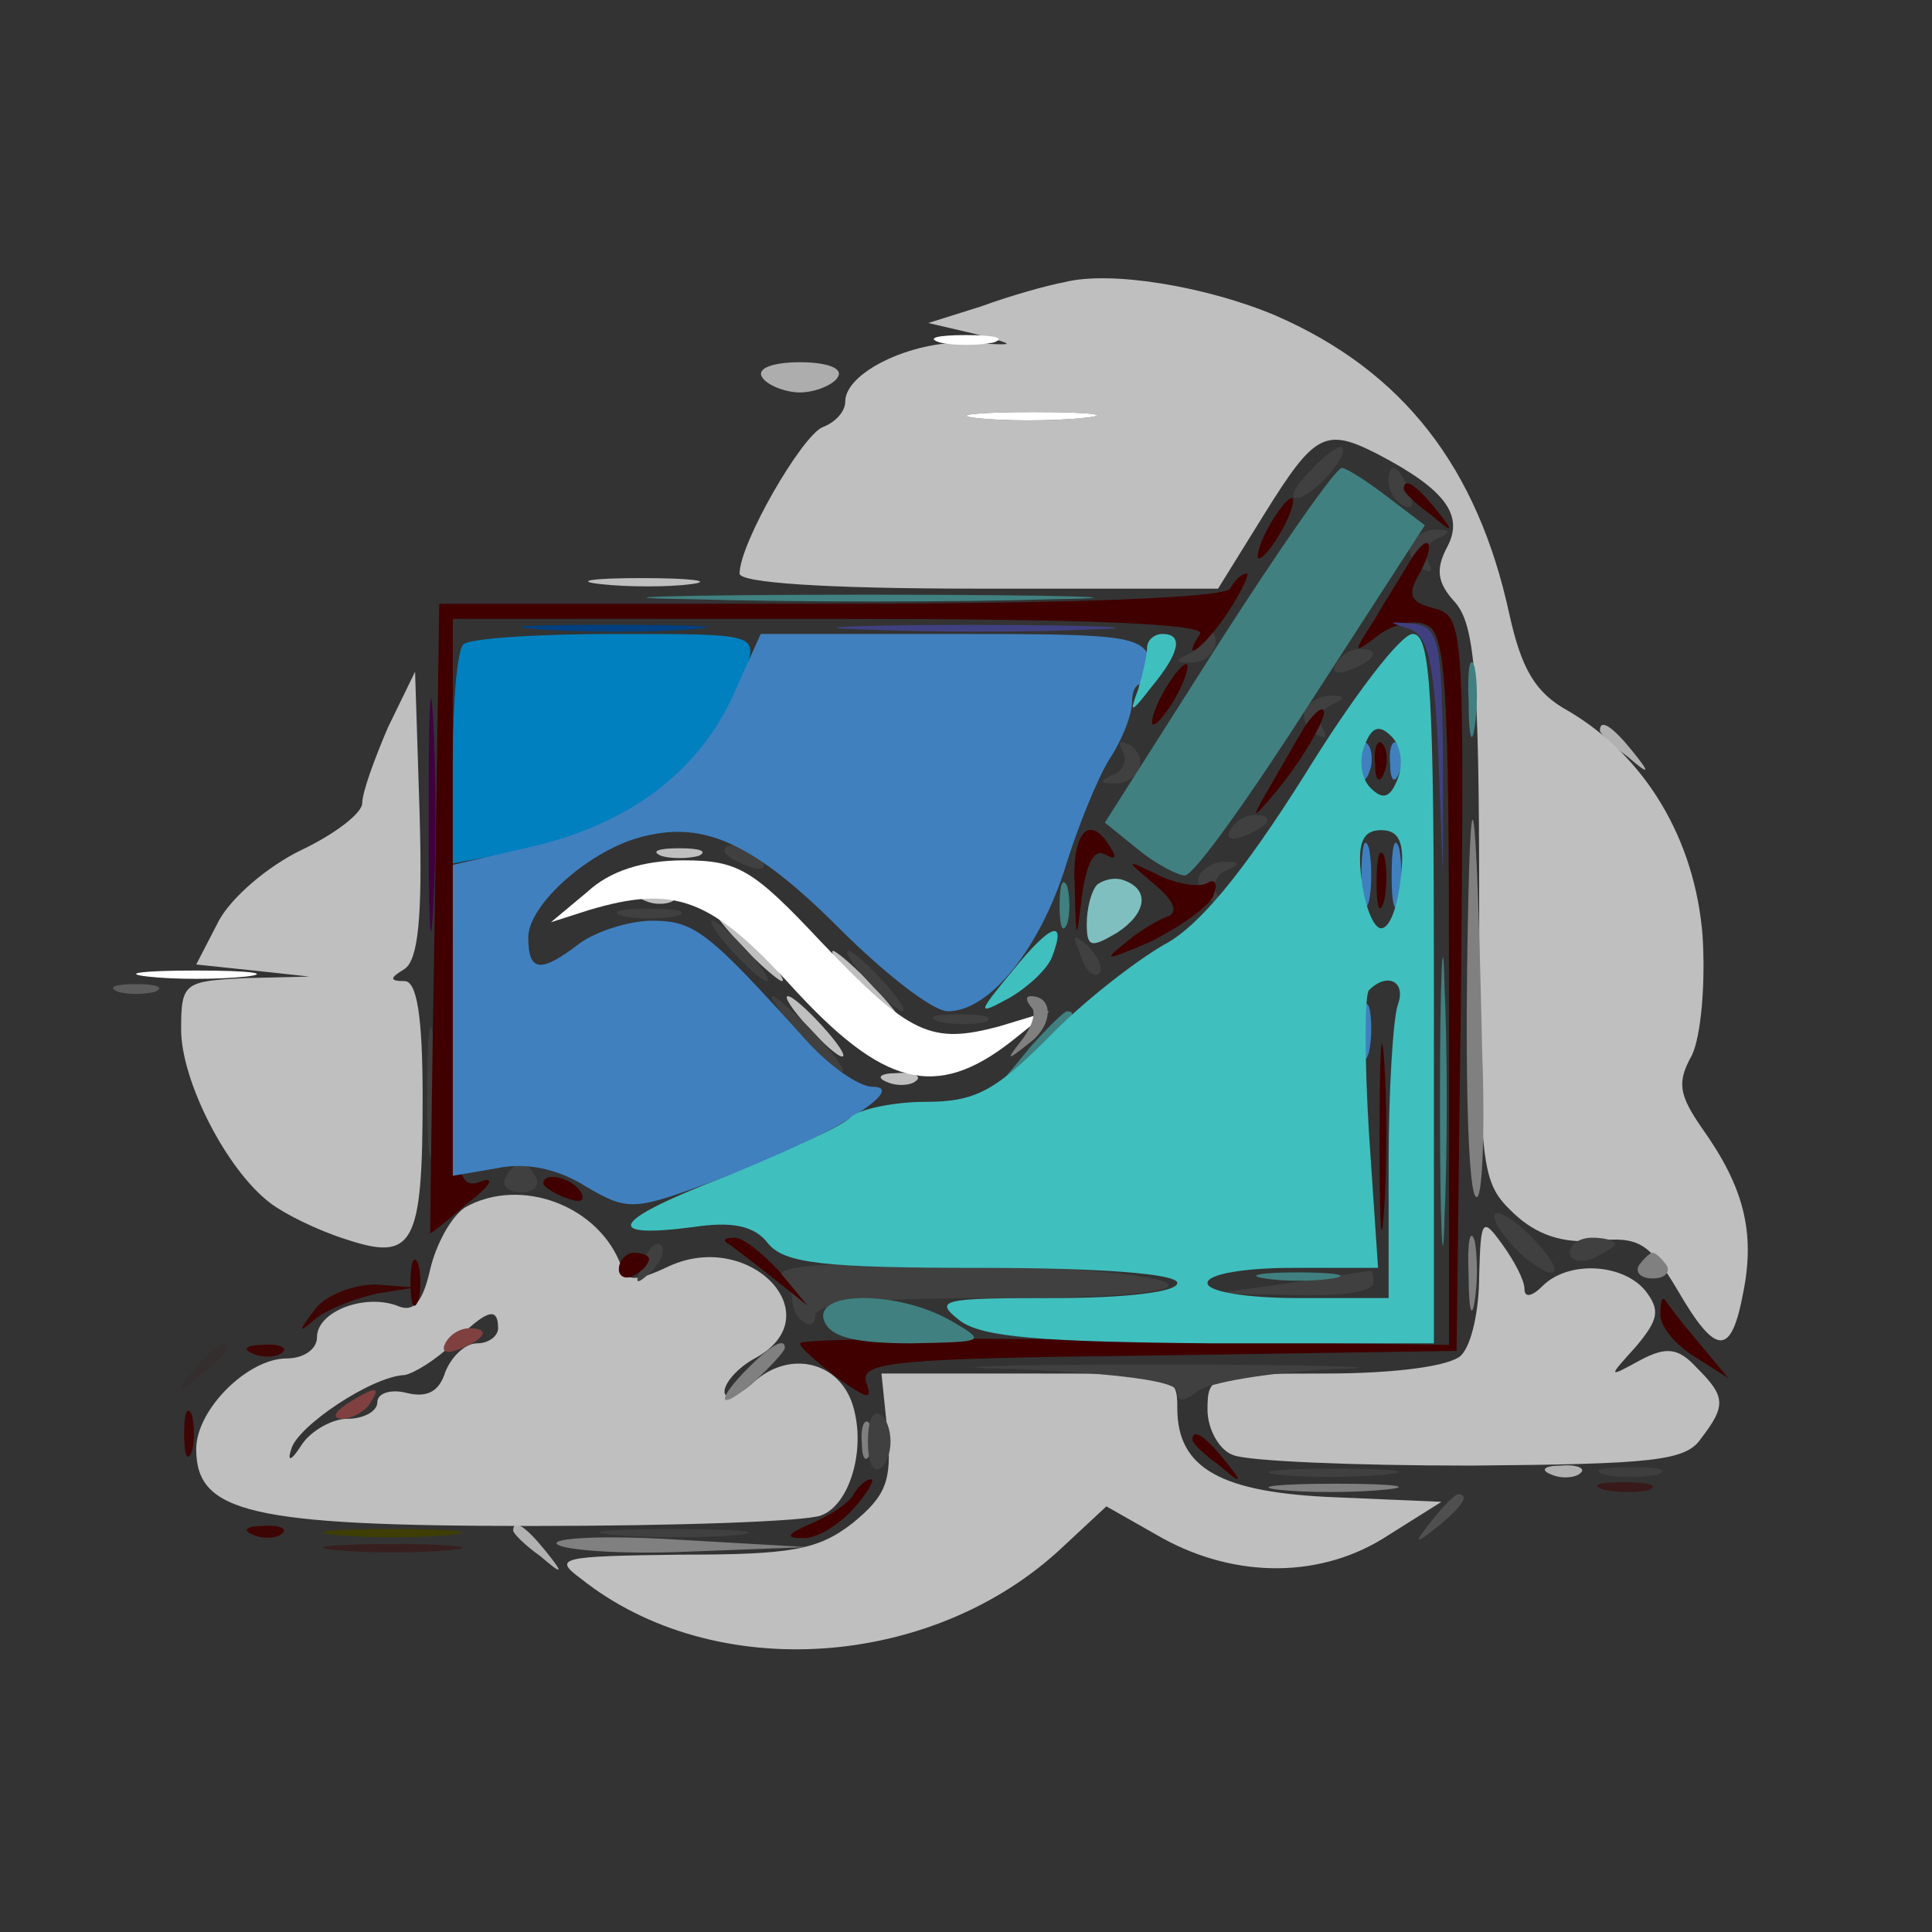 <svg xmlns="http://www.w3.org/2000/svg" version="1.0" viewBox="0 0 128 128"><rect x="0" y="0" width="128" height="128" fill="#333333" stroke="none"/><path fill="#BFBFBF" fill-opacity=".2" d="M94.9 100.7c-1.3 1.6-1.2 1.7.4.4s2.1-2.1 1.3-2.1c-.2 0-1 .8-1.7 1.7"/><path fill="#BFBFBF" fill-opacity=".9" d="M106 48.4c0 .2.8 1 1.8 1.7 1.5 1.3 1.6 1.2.3-.4s-2.1-2.1-2.1-1.3m-3.2 49.3c.7.3 1.6.2 1.9-.1.4-.3-.2-.6-1.3-.5-1.1 0-1.4.3-.6.6M34 101.4c0 .2.8 1 1.8 1.7 1.5 1.3 1.6 1.2.3-.4s-2.1-2.1-2.1-1.3"/><g fill="#BFBFBF" stroke-width="0"><path d="M70.5 18.7c-1.1.2-3.6.9-5.5 1.6l-3.5 1.1 3 .7c3 .8 3 .8-.5.6-3.7-.1-8 2-8 3.9 0 .7-.7 1.4-1.5 1.7-1.4.6-5.5 7.7-5.5 9.7 0 .6 5.5 1 15.9 1h15.8l3.1-5c3.3-5.3 4-5.7 7.5-3.9 4.4 2.3 5.7 4 4.6 6.1-.8 1.5-.7 2.4.5 3.7C97.7 41.4 98 44.7 98 60c0 17.7.1 18.3 2.3 20.4 1.5 1.4 3.2 2 5.5 1.8 2.8-.3 3.5.2 5.3 3.2 2.6 4.5 3.6 4.5 4.4.2.8-4 0-7-2.7-10.8-1.6-2.3-1.7-3.1-.7-4.9.6-1.3.9-4.7.7-7.9-.5-6.4-3.8-11.9-8.9-14.9-2.2-1.2-3.1-2.8-3.9-6.4-2.1-9.7-7-16.1-15.5-19.8-4.5-1.9-10.9-3-14-2.2m1.2 9c-2 .2-5.2.2-7 0-1.7-.2 0-.4 3.8-.4 3.9 0 5.3.2 3.2.4m-31.9 11c1.8.2 4.5.2 6 0s0-.4-3.3-.4-4.5.2-2.7.4m-14.1 9.5c-.9 2.1-1.7 4.3-1.7 5s-1.9 2.1-4 3.1c-2.3 1.1-4.7 3.2-5.5 4.7L13 63.9l3.8.4 3.7.4-4.2.1c-4.1.2-4.3.3-4.3 3.4 0 3.4 3 9.3 5.9 11.5.9.7 3.1 1.8 5 2.4 4.5 1.5 5.1.4 5.1-9.4 0-5.5-.4-7.7-1.2-7.7-1 0-1-.2 0-.8.9-.6 1.2-3.4 1-10.3l-.3-9.4zm18.1 8.5c.6.2 1.8.2 2.5 0 .6-.3.1-.5-1.3-.5s-1.9.2-1.2.5m-1 3c.7.3 1.6.2 1.9-.1.4-.3-.2-.6-1.3-.5-1.1 0-1.4.3-.6.6m6.2 2.8c1.3 1.4 2.6 2.5 2.8 2.5.3 0-.5-1.1-1.8-2.5S47.4 60 47.2 60c-.3 0 .5 1.1 1.8 2.5m8 3c1.3 1.4 2.6 2.5 2.8 2.5.3 0-.5-1.1-1.8-2.5S55.4 63 55.2 63c-.3 0 .5 1.1 1.8 2.5M53.5 68c1 1.1 2 2 2.3 2s-.3-.9-1.3-2-2-2-2.3-2 .3.9 1.3 2m5.3 3.7c.7.3 1.6.2 1.9-.1.4-.3-.2-.6-1.3-.5-1.1 0-1.4.3-.6.6"/><path d="M30.8 80c-.9.6-1.9 2.4-2.3 4.1-.5 2.2-1.1 2.9-2.2 2.4-2.2-.8-5.3.4-5.3 2.1 0 .8-.9 1.4-2 1.4-2.6 0-6 3.4-6 6 0 4.2 3.5 5.1 22.2 5.1 9.6 0 18.2-.3 19.2-.7 1.9-.7 3-4.4 2.1-7.3s-4.2-3.7-6.6-1.5c-1 .9-1.9 1.2-1.9.6s.9-1.6 2-2.2c5.2-2.8-.3-8.6-5.7-6.1-2.1 1-2.8 1-3.1.1-1.4-4.1-6.7-6.1-10.4-4m2.2 8c0 .5-.6 1-1.4 1s-1.7.9-2.1 1.9c-.4 1.3-1.2 1.7-2.5 1.4-1.1-.3-2 0-2 .6s-.9 1.1-2 1.1c-1 0-2.4.8-3 1.7-.7 1.1-1 1.2-.7.3.4-1.5 5.3-4.8 7.5-4.9.6-.1 2.1-1 3.2-2.1 2.2-2.2 3-2.5 3-1m65-3.5c0 2.3-.5 4.6-1.2 5.3s-4.3 1.2-9 1.2c-7.6 0-7.8.1-7.8 2.4 0 1.3.8 2.7 1.7 3 .9.4 8 .7 15.7.7 12.1-.1 14.3-.3 15.3-1.8 1.7-2.2 1.6-2.8-.3-4.7-1.2-1.3-2-1.4-3.7-.5-2.2 1.2-2.2 1.2-.3-.9 1.5-1.8 1.6-2.4.6-3.7-1.5-1.8-5.1-2-6.8-.3-.7.7-1.2.8-1.2.2s-.7-1.9-1.5-3c-1.3-1.8-1.4-1.6-1.5 2.1"/><path d="M58.8 94.9c.3 3.2-.1 4.2-2.3 6-2.3 1.8-4.1 2.1-11.4 2.1-8 .1-8.5.2-6.6 1.6 8.8 7 23.3 6 31.9-2.1l2.9-2.7 3.7 2.1c4.9 2.7 10.6 2.7 15-.2l3.5-2.2-7-.3c-7.6-.3-10.5-1.9-10.5-5.9 0-2.3-.2-2.3-9.8-2.3h-9.8z"/></g><path fill="#FFF" d="M62.3 22.7c.9.2 2.5.2 3.5 0 .9-.3.1-.5-1.8-.5s-2.7.2-1.7.5m2.4 5c1.8.2 5 .2 7 0 2.1-.2.7-.4-3.2-.4-3.8 0-5.5.2-3.8.4M38.9 59.1l-2.4 2 2.5-.8c5.7-1.7 8.1-.8 13.4 5C58.5 72 62 72.9 67 69l2.5-2-3.3 1c-4.5 1.2-5.9.6-11.8-5.6-4.5-4.8-5.5-5.4-9.1-5.4-2.7 0-4.9.7-6.4 2.1M9.8 64.7c1.7.2 4.7.2 6.5 0 1.7-.2.3-.4-3.3-.4s-5 .2-3.2.4"/><path fill="#FFF" fill-opacity=".6" d="M50.5 25c.3.5 1.5 1 2.5 1s2.2-.5 2.5-1c.4-.6-.7-1-2.5-1s-2.9.4-2.5 1"/><path fill="gray" d="M97.2 64.2c-.1 8.1.1 14.9.6 15.1.4.3.6-4.1.4-9.6-.4-18.4-.8-20.4-1-5.5m-28.9 2.5c.4.3.1 1.3-.6 2.2-1.1 1.4-1 1.4.5.2 1.6-1.2 1.6-3.1.1-3.1-.4 0-.3.3 0 .7m29 17.8c0 2.2.2 3 .4 1.7.2-1.2.2-3 0-4-.3-.9-.5.1-.4 2.3m11.3-.7c-.3.5.1.9.9.9s1.2-.4.9-.9c-.3-.4-.7-.8-.9-.8s-.6.4-.9.8m-59 6.8c-2.3 2.3-2 3 .4.9 1.1-1 2-2 2-2.2 0-.7-.9-.2-2.4 1.3m7.5 5c0 1.1.3 1.4.6.6.3-.7.2-1.6-.1-1.9-.3-.4-.6.2-.5 1.3m27.6 3.1c1.8.2 5 .2 7 0 2.1-.2.7-.4-3.2-.4-3.8 0-5.5.2-3.8.4m-47.8 3.6c.4.4 4.3.7 8.7.5l7.9-.3-8.7-.5c-4.8-.3-8.3-.1-7.9.3"/><path fill="#404040" d="M86.8 31.2c-1 1-1.4 1.8-.9 1.8 1 0 3.6-2.9 3-3.4-.2-.1-1.2.6-2.1 1.6m5.2.7c0 .6.4 1.3 1 1.6s.7-.1.4-.9c-.7-1.8-1.4-2.1-1.4-.7m1.5 4c-.3.5 0 1.3.6 1.7.7.4.9.3.5-.4-.3-.5 0-1.3.6-1.5.9-.4 1-.6.1-.6-.6-.1-1.4.3-1.8.8m-14.1 5.9c.3.5 0 1.3-.6 1.5-.9.4-1 .6-.1.6 1.7.1 2.5-1.6 1.2-2.5-.7-.4-.9-.3-.5.4m9.1 2.2c-.3.6.1.7.9.4 1.8-.7 2.1-1.4.7-1.4-.6 0-1.3.4-1.6 1m-2 2.9c-.3.5 0 1.3.6 1.7.7.4.9.3.5-.4-.3-.5 0-1.3.6-1.5.9-.4 1-.6.1-.6-.6-.1-1.4.3-1.8.8m-12.1 2.9c.3.5 0 1.3-.6 1.5-.9.4-1 .6-.1.6 1.7.1 2.5-1.6 1.2-2.5-.7-.4-.9-.3-.5.4m7.1 5.2c-.3.6.1.7.9.4 1.8-.7 2.1-1.4.7-1.4-.6 0-1.3.4-1.6 1M48 56.4c0 .2.7.7 1.6 1 .8.3 1.2.2.9-.4-.6-1-2.5-1.4-2.5-.6m31.5 1.5c-.3.5 0 1.3.6 1.7.7.4.9.3.5-.4-.3-.5 0-1.3.6-1.5.9-.4 1-.6.1-.6-.6-.1-1.4.3-1.8.8m-38.2 2.8c.9.2 2.5.2 3.5 0 .9-.3.1-.5-1.8-.5s-2.7.2-1.7.5m7.2 2.3c1 1.1 2 2 2.3 2s-.3-.9-1.3-2-2-2-2.3-2 .3.9 1.3 2m23.1.3c.3 1 .9 1.5 1.2 1.2s0-1.1-.7-1.8c-1-.9-1.1-.8-.5.6M57.5 65c1 1.1 2 2 2.3 2s-.3-.9-1.3-2-2-2-2.3-2 .3.9 1.3 2m-29.2 7.5c0 3.8.2 5.3.4 3.2.2-2 .2-5.2 0-7-.2-1.7-.4-.1-.4 3.8m24.7-4c1.3 1.4 2.6 2.5 2.8 2.5.3 0-.5-1.1-1.8-2.5S51.4 66 51.2 66c-.3 0 .5 1.1 1.8 2.5m9.3-.8c.9.2 2.3.2 3 0 .6-.3-.1-.5-1.8-.5-1.6 0-2.2.2-1.2.5M33.5 78c-.3.5.1 1 1 1s1.3-.5 1-1c-.3-.6-.8-1-1-1s-.7.4-1 1M99 80.6c0 .5.9 1.7 2 2.7 1.1.9 2 1.3 2 .8 0-.4-.9-1.6-2-2.6s-2-1.4-2-.9m-56.4 3.1c-.6 1.4-.5 1.5.5.6.7-.7 1-1.5.7-1.8s-.9.2-1.2 1.2M104 83c0 .5.7.7 1.5.4.8-.4 1.5-.8 1.5-1s-.7-.4-1.5-.4-1.5.4-1.5 1m-52.2 1.5c.4.5.7 1.3.7 1.7 0 1.2 1.5 2.2 1.5 1 0-.9 3.6-1.2 12.2-1.2 16.3 0 14.3-1.8-2.4-2.2-8.2-.2-12.4 0-12 .7m33.7.5-5 .7 5.3.1c2.9.1 5.2-.2 5.2-.8s-.1-.9-.2-.8c-.2 0-2.5.4-5.3.8m-18.2 5.7c6.8.3 10.7.8 10.7 1.5s.4.7 1.3 0c.7-.6 4.9-1.3 9.2-1.5 4.4-.1-1-.3-12-.3s-15.2.2-9.2.3m-9.8 4.8c0 1.3.3 2.1.8 1.8.4-.2.7-1 .7-1.8s-.3-1.6-.7-1.8c-.5-.3-.8.5-.8 1.8m27.2 2.2c1.8.2 5 .2 7 0 2.1-.2.7-.4-3.2-.4-3.8 0-5.5.2-3.8.4m-43.9 4c2.3.2 5.9.2 8 0 2-.2.1-.4-4.3-.4s-6.1.2-3.7.4"/><g fill="#400000" stroke-width="0"><path d="M93 32.4c0 .2.8 1 1.8 1.7 1.5 1.3 1.6 1.2.3-.4S93 31.6 93 32.4M84 35c-.6 1.1-.8 2-.6 2 .3 0 1-.9 1.6-2s.8-2 .6-2c-.3 0-1 .9-1.6 2m9.4 2.2c-.4.7-1.5 2.4-2.3 3.8-1.5 2.3-1.5 2.4.2 1.1.9-.7 2.4-1.1 3.2-.7 1.3.5 1.5 4 1.5 24.1v23.6l-21.5-.3c-11.8-.2-21.5-.1-21.5.2s1.2 1.3 2.5 2.3c2 1.4 2.3 1.5 1.9.3-.5-1.4 2-1.6 19.3-1.8l19.8-.3.3-24.3c.2-23.6.2-24.4-1.8-24.9-1.6-.4-1.8-.9-.9-2.4 1.1-2.1.5-2.7-.7-.7M81.5 39c-.4.6-10.3 1-26.5 1H29.1l-.3 20.7c-.2 11.5-.3 20.9-.3 21s1.1-.8 2.5-2c1.6-1.2 1.8-1.8.8-1.4-1.7.6-1.8-.7-1.8-18.3V41h25.1c16.4 0 24.8.3 24.4 1-1.4 2.2.4.8 1.9-1.5.9-1.4 1.4-2.5 1.2-2.5-.3 0-.8.4-1.1 1M77 46c-.6 1.1-.8 2-.6 2 .3 0 1-.9 1.6-2s.8-2 .6-2c-.3 0-1 .9-1.6 2"/><path d="M86.4 48.2c-.4.7-1.4 2.4-2.2 3.8-1.4 2.4-1.3 2.4.3.5 2-2.4 3.7-5.5 3.1-5.5-.3 0-.8.6-1.2 1.2m4.7 2.4c0 1.1.3 1.4.6.6.3-.7.2-1.6-.1-1.9-.3-.4-.6.2-.5 1.3m-19.9 8.1c.1 3.8.1 3.8.5.5.3-2 .8-3 1.5-2.6s.8.2.4-.4c-1.4-2.4-2.6-1.1-2.4 2.5m20-.2c0 1.6.2 2.2.5 1.2.2-.9.2-2.3 0-3-.3-.6-.5.1-.5 1.8m-14.7.1c1.2 1 1.6 1.8.9 2.1-.6.2-2 1-3 1.9-1.4 1.1-1 1 1.8-.2 2-1 4-2.4 4.2-3.1.3-.8.1-1.1-.4-.8s-2 .1-3.2-.5c-2.3-1.1-2.3-1.1-.3.6m14.9 16.9c0 5.5.1 7.6.3 4.7s.2-7.4 0-10-.3-.2-.3 5.3M36 78.4c0 .2.7.7 1.6 1 .8.3 1.2.2.9-.4-.6-1-2.5-1.4-2.5-.6m12.1 3.9c.2.1 1.5 1.1 2.9 2.2l2.5 2-1.9-2.3C50.5 83 49.2 82 48.7 82q-.9 0-.6.3M27.2 85c0 1.4.2 1.9.5 1.2.2-.6.2-1.8 0-2.5-.3-.6-.5-.1-.5 1.3m13.8-.9c0 .5.5.7 1 .4.6-.3 1-.8 1-1.1 0-.2-.4-.4-1-.4-.5 0-1 .5-1 1.1m69 3c0 .8 1 2 2.3 2.8l2.2 1.4-2-2.4c-1.1-1.3-2.1-2.6-2.2-2.8-.2-.2-.3.2-.3 1m-31 8.3c0 .2.8 1 1.8 1.7 1.5 1.3 1.6 1.2.3-.4S79 94.6 79 95.4m-22.5 3.7c-.4.6-1.7 1.4-2.9 1.9-1.4.6-1.6.9-.5.9.9.1 2.4-.8 3.4-1.9s1.5-2 1.2-2-.9.5-1.2 1.1"/></g><path fill="#80BFBF" d="M72.7 58.6c-.4.4-.7 1.6-.7 2.6 0 1.6.3 1.6 2 .6 2-1.3 2.2-2.9.4-3.5-.6-.2-1.3 0-1.7.3"/><path fill="#408080" d="m80.7 42.7-7.5 11.8 2.1 1.7c1.2 1 2.7 1.8 3.2 1.8.6 0 4.3-5.2 8.4-11.6l7.5-11.6-2.5-1.9c-1.3-1-2.7-1.9-3-1.9-.4 0-4.1 5.3-8.2 11.7m-34.9-3c6.8.2 17.6.2 24 0 6.4-.1.9-.3-12.3-.3s-18.5.2-11.7.3m51.5 6.8c0 2.2.2 3 .4 1.7.2-1.2.2-3 0-4-.3-.9-.5.1-.4 2.3M70.2 60c0 1.4.2 1.9.5 1.2.2-.6.2-1.8 0-2.5-.3-.6-.5-.1-.5 1.3m25.2 13c0 8.5.2 12 .3 7.7.2-4.2.2-11.2 0-15.5-.1-4.2-.3-.7-.3 7.8m-27-3.8-1.9 2.3 2.3-1.9c2.1-1.8 2.7-2.6 1.9-2.6-.2 0-1.2 1-2.3 2.2m15.4 15.5c1.2.2 3.2.2 4.5 0 1.2-.2.2-.4-2.3-.4s-3.5.2-2.2.4m-29.2 2.8c.4 1.1 2.1 1.5 5.8 1.5 4.9-.1 5-.1 2.6-1.5-3.5-2-9.1-2-8.4 0"/><path fill="#404080" d="M57.3 41.7c4.3.2 11 .2 15 0 4-.1.5-.3-7.8-.3-8.2 0-11.5.2-7.2.3m35.9-.1c1.4.4 1.8 2 2.1 8.5l.3 7.9v-8.2c-.1-7.5-.3-8.3-2.1-8.5-1.5-.1-1.6-.1-.3.3"/><path fill="#404040" fill-opacity=".9" d="M106.3 97.7c.9.2 2.5.2 3.5 0 .9-.3.1-.5-1.8-.5s-2.7.2-1.7.5"/><path fill="#004080" d="M35.8 41.7c2.9.2 7.4.2 10 0s.2-.3-5.3-.3-7.6.1-4.7.3"/><path fill="#400040" d="M28.4 54c0 6.9.1 9.7.3 6.2.2-3.4.2-9 0-12.5-.2-3.4-.3-.6-.3 6.3"/><path fill="#0080BF" d="M30.7 42.7c-.4.3-.7 3.8-.7 7.6v6.9l3.8-.7c7.8-1.4 13.8-6.1 15.7-12.3.6-2.2.5-2.2-8.8-2.2-5.1 0-9.7.3-10 .7"/><path fill="#4080BF" d="M48.6 46c-2.3 5.1-6.9 8.6-13.4 10.1L30 57.3v20.6l2.9-.5c1.9-.4 4 0 5.9 1.2 2.9 1.7 3.2 1.6 8.9-.5 6.8-2.5 12.7-6.1 10.1-6.1-.9 0-2.9-1.4-4.5-3.2C46.9 61.7 46 61 43.2 61c-1.5 0-3.7.7-4.8 1.5-2.6 2-3.4 1.9-3.4-.4 0-2.2 4.2-5.9 7.7-6.7 4-1 7.3.5 12.9 6.1 3 3 6.2 5.5 7.2 5.5 2.8 0 6.1-4.2 7.8-9.6.8-2.6 2.1-5.8 2.9-7.1.8-1.2 1.5-2.9 1.5-3.8s.4-1.4.9-1.1c.5.4.7-.3.4-1.4-.5-1.9-1.4-2-13.2-2H50.4zm41.5 4.6c0 1.1.3 1.4.6.6.3-.7.2-1.6-.1-1.9-.3-.4-.6.2-.5 1.3m2 0c0 1.1.3 1.4.6.6.3-.7.2-1.6-.1-1.9-.3-.4-.6.2-.5 1.3M90.2 58c0 1.9.2 2.7.5 1.7.2-.9.2-2.5 0-3.5-.3-.9-.5-.1-.5 1.8m2 0c0 1.9.2 2.7.5 1.7.2-.9.2-2.5 0-3.5-.3-.9-.5-.1-.5 1.8m-2 10.5c0 1.6.2 2.2.5 1.2.2-.9.2-2.3 0-3-.3-.6-.5.1-.5 1.8"/><g fill="#40BFBF" stroke-width="0"><path d="M76 42.9c0 .5-.3 1.8-.6 2.8-.6 1.6-.5 1.6.9-.2 1.9-2.3 2.1-3.5.7-3.5-.5 0-1 .4-1 .9m10.4 8.5c-4.1 6.5-7 10-9.3 11.2-1.9 1.1-5.4 3.8-7.7 6.2-3.5 3.5-4.8 4.2-8.1 4.2-2.1 0-4.4.5-4.9 1-.6.6-4.3 2.3-8.2 3.9-7.6 2.9-8.5 4.2-2.3 3.4 2.6-.4 4.1-.1 5 1.1C52 83.7 54.5 84 65.1 84c7.9 0 12.9.4 12.9 1s-3.4 1-8.2 1c-7.4 0-8 .1-6.2 1.5 1.5 1.1 5.3 1.4 16.7 1.5H95V65.5c0-19.4-.2-23.5-1.4-23.5-.8 0-4 4.2-7.2 9.4m6.2.2c-.5 1.3-1 1.4-1.8.6-.6-.6-.8-1.8-.4-2.8.5-1.3 1-1.4 1.8-.6.6.6.8 1.8.4 2.8m.2 6.6c-.2 1.8-.7 3.3-1.3 3.3-.5 0-1.1-1.5-1.3-3.3-.3-2.4.1-3.2 1.3-3.2s1.6.8 1.3 3.2m-.2 8.4c-.3.9-.6 5.6-.6 10.5V86h-6c-3.3 0-6-.4-6-1s2.5-1 5.6-1h5.7l-.6-8.9c-.3-4.9-.3-9.2 0-9.5 1.2-1.2 2.5-.6 1.9 1"/><path d="M67.1 64.3c-2.4 2.9-2.4 3-.2 1.8 1.2-.7 2.5-1.9 2.8-2.7 1-2.6-.1-2.2-2.6.9"/></g><path fill="#804040" d="M29.5 89c-.3.6.1.7.9.4 1.8-.7 2.1-1.4.7-1.4-.6 0-1.3.4-1.6 1M23 93c-.9.6-1 1-.3 1 .6 0 1.5-.5 1.8-1 .8-1.2.4-1.2-1.5 0"/><path fill="#FFF" fill-opacity=".2" d="M7.8 65.7c.6.2 1.8.2 2.5 0 .6-.3.1-.5-1.3-.5s-1.9.2-1.2.5"/><path fill="#400000" fill-opacity=".5" d="M106.3 98.7c.9.2 2.3.2 3 0 .6-.3-.1-.5-1.8-.5-1.6 0-2.2.2-1.2.5"/><path fill="#400000" fill-opacity=".9" d="M20.9 86.7c-1.2 1.6-1.2 1.7.1.6.8-.6 2.6-1.3 4-1.6l2.5-.4-2.6-.2c-1.5 0-3.3.7-4 1.6m-4.1 3c.7.3 1.6.2 1.9-.1.4-.3-.2-.6-1.3-.5-1.1 0-1.4.3-.6.6M12.2 95c0 1.4.2 1.9.5 1.2.2-.6.2-1.8 0-2.5-.3-.6-.5-.1-.5 1.3m4.6 6.7c.7.3 1.6.2 1.9-.1.4-.3-.2-.6-1.3-.5-1.1 0-1.4.3-.6.6"/><path fill="#400000" fill-opacity=".1" d="M12.9 90.7c-1.3 1.6-1.2 1.7.4.4.9-.7 1.7-1.5 1.7-1.7 0-.8-.8-.3-2.1 1.3"/><path fill="#400000" fill-opacity=".4" d="M22.3 102.7c2 .2 5.4.2 7.5 0 2-.2.3-.4-3.8-.4s-5.8.2-3.7.4"/><path fill="#404000" fill-opacity=".9" d="M22.3 101.7c2 .2 5.4.2 7.5 0 2-.2.3-.4-3.8-.4s-5.8.2-3.7.4"/></svg>